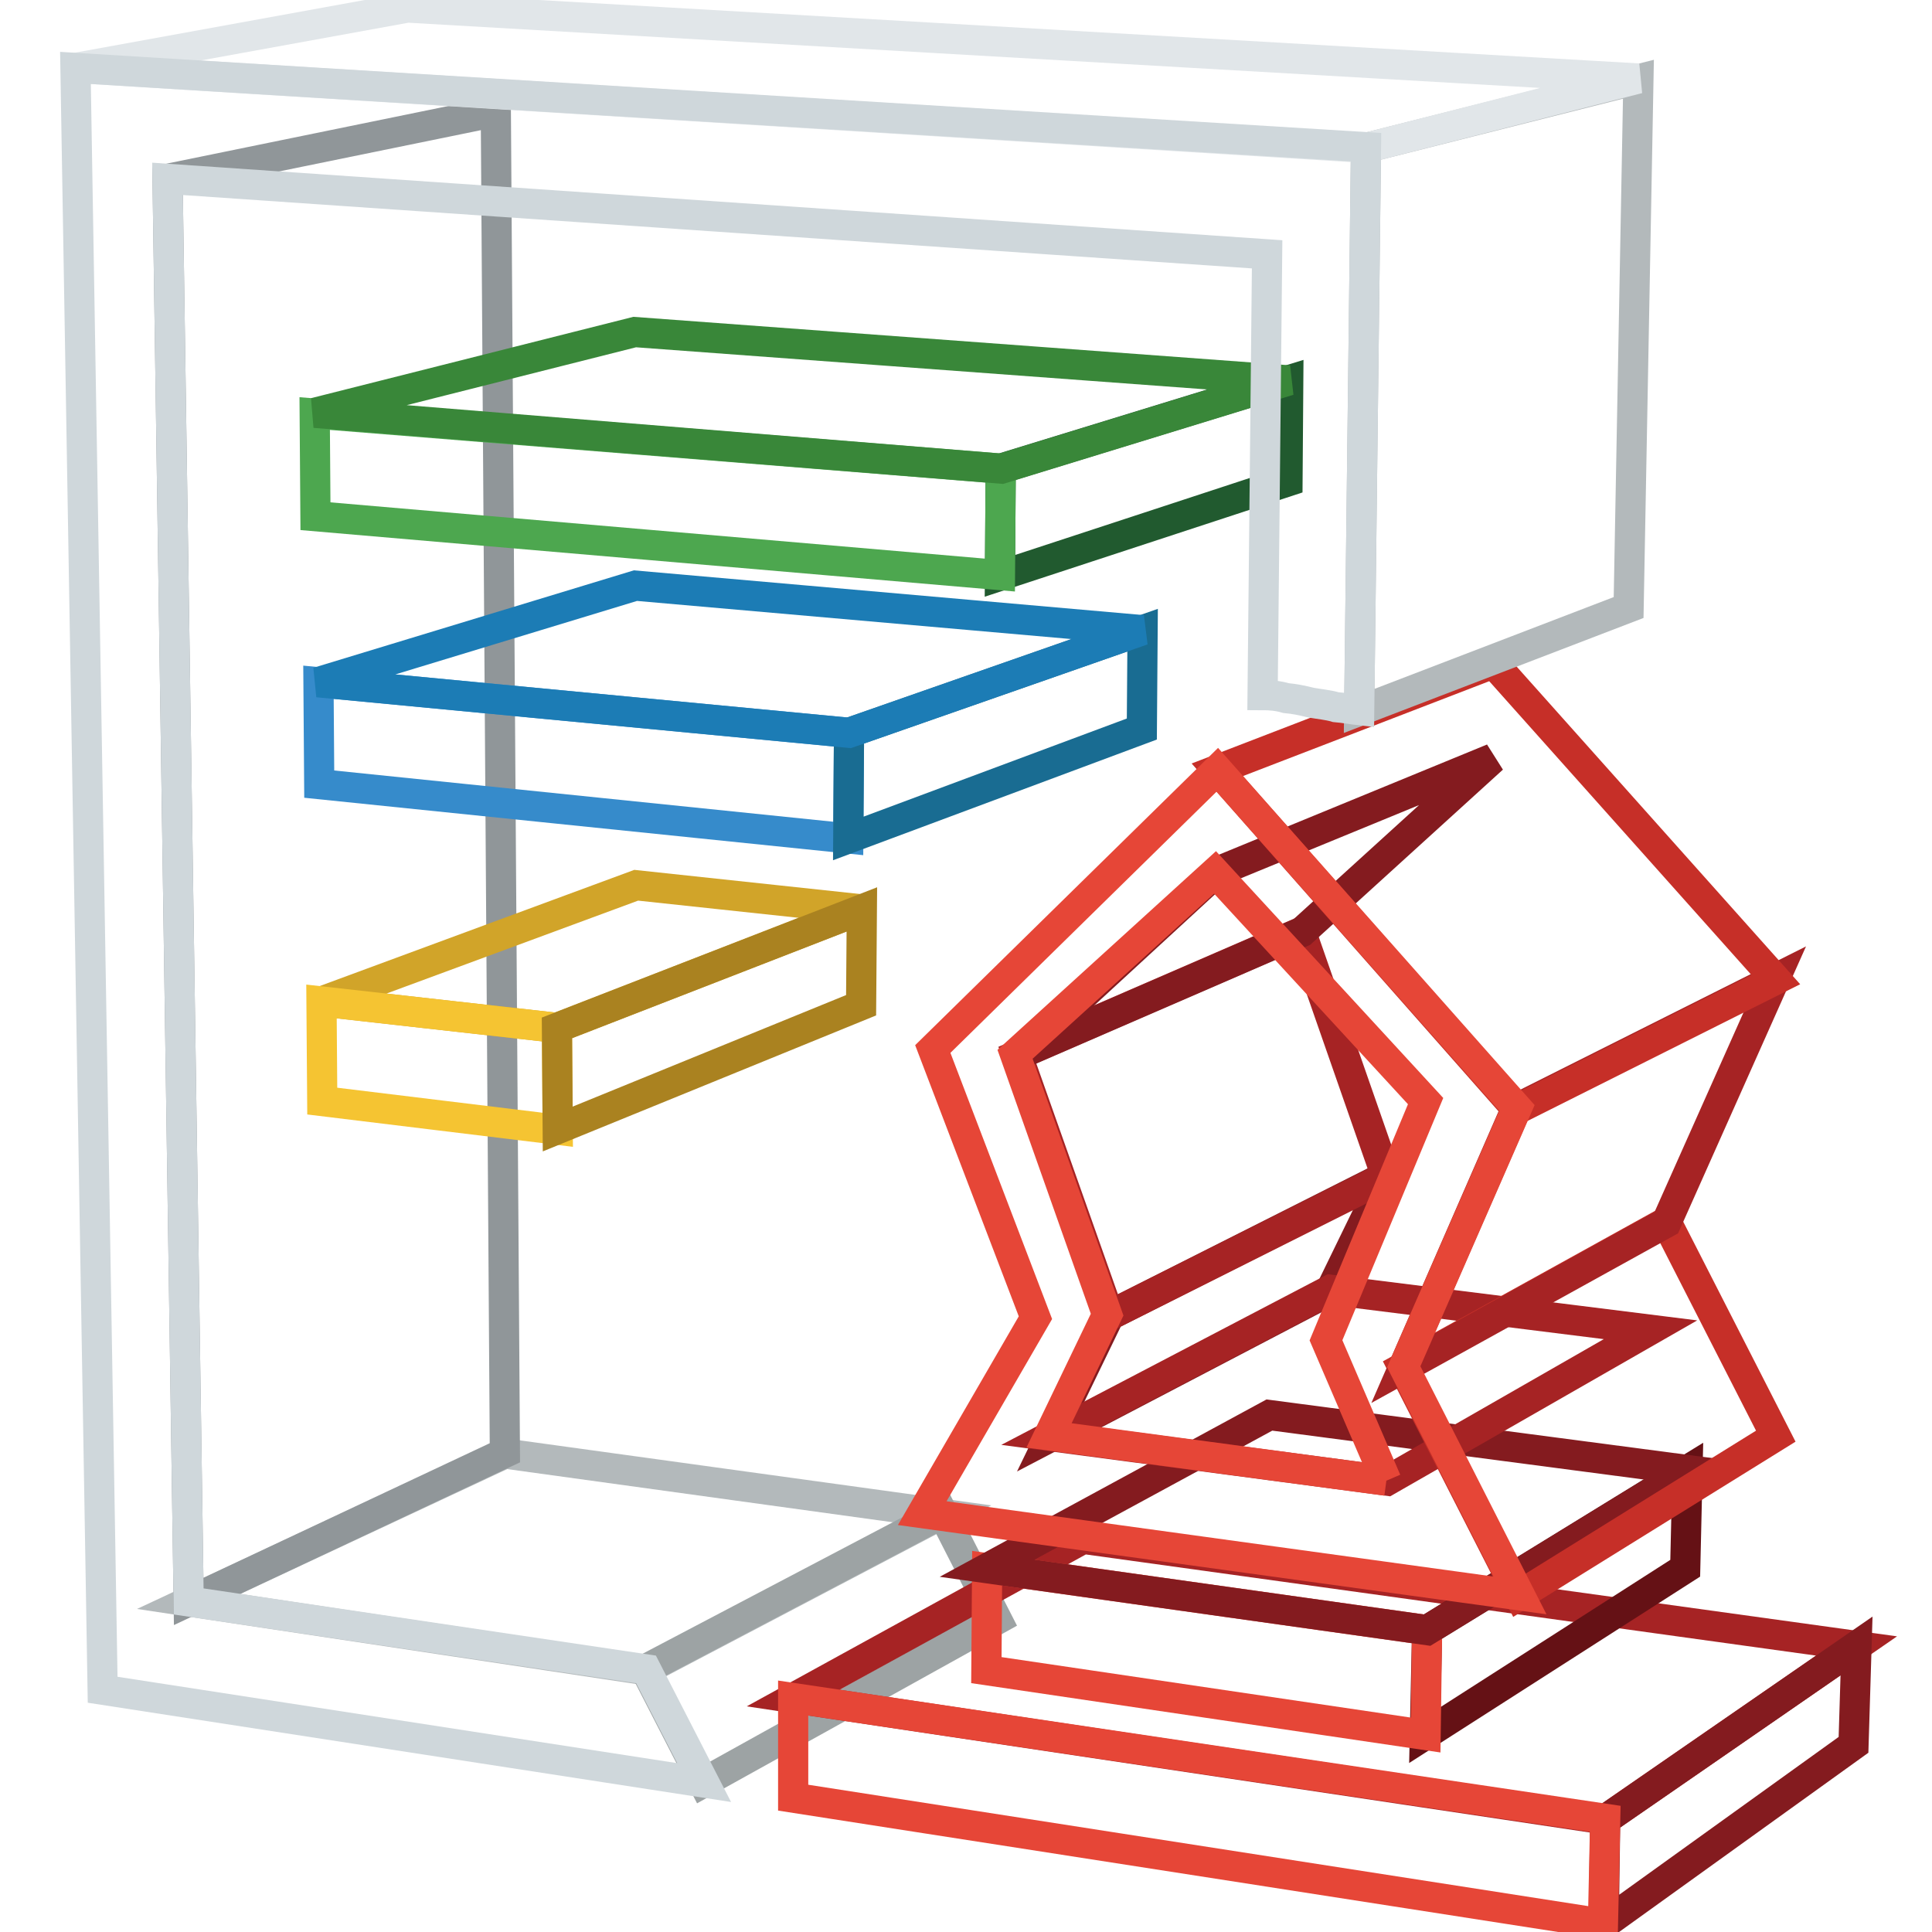 <?xml version="1.0" encoding="utf-8"?>
<!-- Svg Vector Icons : http://www.onlinewebfonts.com/icon -->
<!DOCTYPE svg PUBLIC "-//W3C//DTD SVG 1.1//EN" "http://www.w3.org/Graphics/SVG/1.1/DTD/svg11.dtd">
<svg version="1.1" xmlns="http://www.w3.org/2000/svg" xmlns:xlink="http://www.w3.org/1999/xlink" x="0px" y="0px" viewBox="0 0 256 256" enable-background="new 0 0 256 256" xml:space="preserve">
<g> <path stroke-width="4" fill-opacity="0" stroke="#b3b9bb"  d="M25,212.2l41.9-19.6l58,8l-39.4,20.7L25,212.2z"/> <path stroke-width="4" fill-opacity="0" stroke="#9da3a4"  d="M85.5,221.2l39.4-20.7l7.2,14.1l-38.9,21.6L85.5,221.2z"/> <path stroke-width="4" fill-opacity="0" stroke="#909699"  d="M22.2,23.7l43.5-8.9l1.2,177.7L25,212.2L22.2,23.7z"/> <path stroke-width="4" fill-opacity="0" stroke="#d1a429"  d="M42.6,132.7l41.7-15.4l29.9,3.2l-40.4,15.7L42.6,132.7z"/> <path stroke-width="4" fill-opacity="0" stroke="#f5c432"  d="M42.7,145.9l-0.1-13.2l31.2,3.5l0.1,13.5L42.7,145.9z"/> <path stroke-width="4" fill-opacity="0" stroke="#aa8220"  d="M73.8,136.2l40.4-15.7l-0.1,12.7l-40.2,16.4L73.8,136.2z"/> <path stroke-width="4" fill-opacity="0" stroke="#368bcb"  d="M112.5,97.1l-0.1,14l-70.1-7.2l-0.1-13.5L112.5,97.1z"/> <path stroke-width="4" fill-opacity="0" stroke="#196c92"  d="M112.5,97.1l38.9-13.6l-0.1,13.1l-38.9,14.5L112.5,97.1z"/> <path stroke-width="4" fill-opacity="0" stroke="#1c7cb5"  d="M42.1,90.4l42.1-12.8l67.2,5.9l-38.9,13.6L42.1,90.4z"/> <path stroke-width="4" fill-opacity="0" stroke="#841b1f"  d="M147,174.3l36.7-18.5l-7.4,15.2l-37.1,19.4L147,174.3z"/> <path stroke-width="4" fill-opacity="0" stroke="#a62324"  d="M134.8,139.8l37.6-16.3l11.3,32.4L147,174.3L134.8,139.8z M105.1,225l38.4-21.1L246,218.1l-33.3,23 L105.1,225z"/> <path stroke-width="4" fill-opacity="0" stroke="#651115"  d="M189.1,216l34.5-21.2l-0.3,13l-34.5,22.1L189.1,216z"/> <path stroke-width="4" fill-opacity="0" stroke="#e64637"  d="M188.9,229.9l-58.2-8.6l0.1-13.5l58.3,8.2L188.9,229.9z"/> <path stroke-width="4" fill-opacity="0" stroke="#841b1f"  d="M130.8,207.8l37.4-20.3l55.5,7.3L189.1,216L130.8,207.8z"/> <path stroke-width="4" fill-opacity="0" stroke="#a62324"  d="M139.2,190.3l37.1-19.4l42.4,5.3l-34.9,20L139.2,190.3z"/> <path stroke-width="4" fill-opacity="0" stroke="#215a2f"  d="M132.6,62.1l38.1-11.7l-0.1,13.4l-38.1,12.5L132.6,62.1z"/> <path stroke-width="4" fill-opacity="0" stroke="#4da74f"  d="M132.6,62.1l-0.1,14.1l-90.7-7.8l-0.1-13.6L132.6,62.1z"/> <path stroke-width="4" fill-opacity="0" stroke="#398739"  d="M41.7,54.7L84.1,44l86.7,6.4l-38.1,11.7L41.7,54.7z"/> <path stroke-width="4" fill-opacity="0" stroke="#841b1f"  d="M161.3,115.5l36.5-15l-25.3,23l-37.6,16.3L161.3,115.5z M212.7,241.1l33.3-23l-0.4,13.1l-33.1,23.8 L212.7,241.1z"/> <path stroke-width="4" fill-opacity="0" stroke="#e64637"  d="M105.1,225l107.6,16l-0.3,13.9l-107.3-16.7V225z"/> <path stroke-width="4" fill-opacity="0" stroke="#c62f28"  d="M185.9,181.2l34.9-19.3l14.5,28.4l-34,21.1L185.9,181.2z"/> <path stroke-width="4" fill-opacity="0" stroke="#a62324"  d="M200.9,146.9l34.3-17.2L220.8,162l-34.9,19.3L200.9,146.9z"/> <path stroke-width="4" fill-opacity="0" stroke="#c62f28"  d="M161.3,102l36.6-14.1l37.4,41.9l-34.3,17.2L161.3,102z"/> <path stroke-width="4" fill-opacity="0" stroke="#e64637"  d="M161.3,102l39.7,44.8l-15,34.3l15.4,30.3l-79.2-10.9l15-25.9L123.6,139L161.3,102z M183.7,196.2l-8-18.6 l13.2-31.7l-27.9-30.3l-26.5,24.1l12.2,34.5l-7.7,16L183.7,196.2"/> <path stroke-width="4" fill-opacity="0" stroke="#b3b9bb"  d="M181,19.6l36.1-9.1l-1.3,70l-35.7,13.7L181,19.6z"/> <path stroke-width="4" fill-opacity="0" stroke="#e1e6e9"  d="M10,9l44-8l163.1,9.4L181,19.6L10,9z"/> <path stroke-width="4" fill-opacity="0" stroke="#cfd7db"  d="M25,212.2l60.6,9l7.7,15l-79.7-12.3L10,9l171,10.5l-0.9,74.6c-0.9-0.1-1.9-0.3-3.1-0.4 c-1-0.3-2.2-0.4-3.3-0.6c-1.2-0.3-2.2-0.5-3.3-0.6c-1-0.3-2.1-0.4-3.1-0.4l0.6-58.4l-145.7-10L25,212.2L25,212.2z"/></g>
</svg>